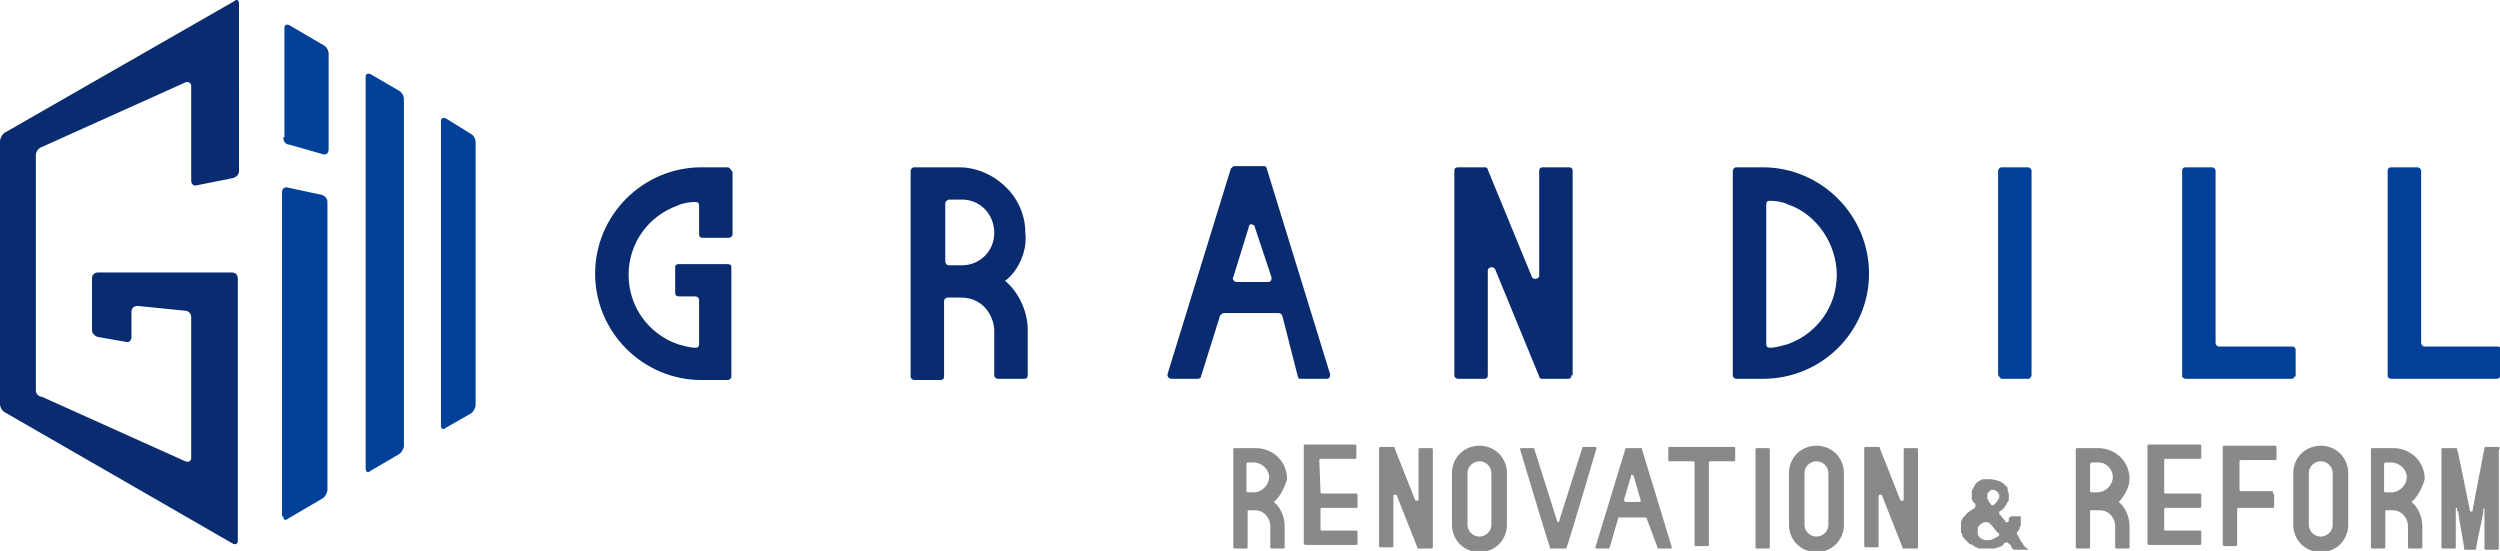 <svg id="bnr-grandill" xmlns="http://www.w3.org/2000/svg" viewBox="0 0 209.2 46.1"><style>.st0{fill:#092b6f}.st1{fill:#004098}.st2{fill:#898989}</style><path class="st0" d="M84.1 23.5c1.1.9 1.9 2.5 1.9 4.1v3.8c0 .2-.1.3-.3.3h-2.2c-.1 0-.3-.1-.3-.3v-3.7c0-1.1-.8-2.8-2.8-2.8h-1.1c-.1 0-.3.1-.3.3v6.3c0 .2-.1.3-.3.3h-2.2c-.1 0-.3-.1-.3-.3V14.3c0-.1.1-.3.3-.3h3.8c2.6 0 5.5 2.2 5.5 5.5.2 1.6-.7 3.3-1.7 4zm-3.6-6.8h-1.1s-.3.1-.3.3v4.9c0 .1.1.3.3.3h1.1c1.5 0 2.7-1.2 2.7-2.7 0-1.6-1.2-2.8-2.7-2.8zM107.3 26.4c-.1-.1-.1-.2-.3-.2h-4.6c-.1 0-.2.1-.3.2l-1.6 5.1c0 .1-.1.2-.3.2H98c-.1 0-.3-.1-.3-.3v-.1l5.3-17.2c.1-.1.2-.2.3-.2h2.5c.1 0 .2.1.2.2l5.3 17.2v.1c0 .2-.1.3-.3.3h-2.2c-.1 0-.2-.1-.2-.2l-1.3-5.1zM105 19c0-.1-.1-.2-.2-.2-.1-.1-.3 0-.3.2l-1.3 4.2c-.1.1 0 .3.2.4h2.7c.2 0 .3-.1.3-.3v-.1L105 19zM131.5 31.4c0 .2-.1.3-.3.3H129c-.1 0-.2-.1-.2-.2l-3.7-9c-.1-.1-.2-.2-.4-.1-.1 0-.2.1-.2.2v8.8c0 .2-.1.3-.3.3H122c-.1 0-.3-.1-.3-.3V14.3c0-.2.1-.3.3-.3h2.3c.1 0 .2.1.2.2l3.7 9c.1.1.2.2.4.1.1 0 .2-.1.2-.2v-8.8c0-.2.1-.3.3-.3h2.2c.2 0 .3.1.3.3v17.1zM147.5 31.7h-2.2c-.1 0-.3-.1-.3-.3V14.3c0-.1.1-.3.3-.3h2.2c4.9 0 8.9 4 8.9 8.9 0 4.8-3.9 8.8-8.9 8.8zm2.1-14.6c-.4-.2-1-.3-1.5-.3-.2 0-.3.1-.3.3v11.7c0 .2.1.3.3.3.5 0 1.1-.2 1.5-.3 2.5-.9 4.1-3.2 4.1-5.8s-1.7-5.1-4.1-5.9z"/><path class="st1" d="M170 31.4c0 .1-.1.3-.3.3h-2.2c-.1 0-.2-.2-.3-.3V14.3c0-.1.1-.3.3-.3h2.2c.1 0 .3.1.3.3v17.1zM209.2 31.5c0 .1-.1.2-.3.2h-8.8c-.1 0-.3-.1-.3-.2V14.3c0-.2.1-.3.3-.3h2.2c.1 0 .3.1.3.3v14.4c0 .1.1.3.3.3h6.1c.2 0 .3.1.3.3v2.2zM192 31.5c0 .1-.1.2-.3.2h-8.8c-.1 0-.3-.1-.3-.2V14.3c0-.2.1-.3.3-.3h2.2c.1 0 .3.1.3.3v14.4c0 .1.1.3.3.3h6.1c.2 0 .3.1.3.3v2.2z"/><path class="st0" d="M60.9 14h-2.2c-4.9 0-8.9 4-8.9 8.9s4 8.9 8.9 8.9h2.2c.1 0 .3-.1.3-.3V22.3c0-.1-.1-.2-.3-.2h-4.1c-.2 0-.3.1-.3.2v2.2c0 .2.1.3.3.3h1.4c.1 0 .3.1.3.3v3.7c0 .2-.1.3-.3.3-.5 0-1.1-.2-1.5-.3-2.5-.9-4.1-3.2-4.1-5.8 0-2.6 1.6-4.9 4.1-5.8.4-.2 1-.3 1.5-.3.2 0 .3.1.3.3v2.4c0 .2.1.3.3.3H61c.1 0 .3-.1.3-.3v-5.2c-.2-.3-.3-.4-.4-.4z"/><g><path class="st2" d="M126.1 43.9c0 1.3-1 2.3-2.3 2.3-1.3 0-2.3-1-2.3-2.3v-4.3c0-1.3 1-2.3 2.3-2.3 1.3 0 2.3 1 2.3 2.3v4.3zm-1.3-4.3c0-.5-.4-1-1-1-.5 0-1 .4-1 1v4.3c0 .5.4 1 1 1 .5 0 1-.4 1-1v-4.3zM154.3 43.9c0 1.3-1 2.3-2.3 2.3-1.3 0-2.3-1-2.3-2.3v-4.3c0-1.3 1-2.3 2.3-2.3 1.3 0 2.3 1 2.3 2.3v4.3zm-1.3-4.3c0-.5-.4-1-1-1-.5 0-1 .4-1 1v4.3c0 .5.4 1 1 1 .5 0 1-.4 1-1v-4.3zM110.5 41.2c0 .1.1.1.1.1h2.9c.1 0 .1.1.1.1v1c0 .1-.1.1-.1.1h-2.9c-.1 0-.1.1-.1.1v1.7c0 .1.1.1.1.1h2.9c.1 0 .1.1.1.1v1c0 .1-.1.1-.1.1H109.2l-.1-.1v-8.2c0-.1.1-.1.1-.1h4.2c.1 0 .1.1.1.1v1c0 .1-.1.1-.1.1h-2.9c-.1 0-.1.1-.1.1l.1 2.7zM106.6 42c.5.4.9 1.2.9 2v1.8c0 .1-.1.1-.1.1h-1c-.1 0-.1-.1-.1-.1V44c0-.5-.4-1.3-1.3-1.3h-.5c-.1 0-.1.1-.1.1v3c0 .1-.1.1-.1.1h-1c-.1 0-.1-.1-.1-.1v-8.2c0-.1.1-.1.1-.1h1.8c1.3 0 2.6 1 2.6 2.6-.2.7-.6 1.5-1.1 1.9zm-1.7-3.3h-.5l-.1.1v2.3c0 .1.1.1.1.1h.5c.7 0 1.3-.6 1.3-1.3 0-.6-.6-1.2-1.3-1.2zM119.9 45.8c0 .1-.1.1-.1.1h-1.1c-.1 0-.1 0-.1-.1l-1.7-4.3c0-.1-.1-.1-.2-.1s-.1.1-.1.1v4.2c0 .1-.1.1-.1.1h-1c-.1 0-.1-.1-.1-.1v-8.2c0-.1.1-.1.1-.1h1.1c.1 0 .1 0 .1.1l1.7 4.3c0 .1.1.1.2.1s.1-.1.1-.1v-4.2c0-.1.1-.1.1-.1h1c.1 0 .1.1.1.1v8.2zM130.5 43.5l1.9-6c0-.1.1-.1.1-.1h1c.1 0 .1.1.1.1s-2.3 7.8-2.5 8.3c0 .1-.1.1-.1.1h-1.2c-.1 0-.1 0-.1-.1-.2-.5-2.5-8.2-2.5-8.2 0-.1.1-.1.1-.1h1c.1 0 .1 0 .1.1l1.9 6c0 .1.1.1.1.1.1-.1.1-.1.1-.2zM137.8 43.4c0-.1-.1-.1-.1-.1h-2.2c-.1 0-.1 0-.1.1l-.7 2.4c0 .1-.1.1-.1.1h-1c-.1 0-.1-.1-.1-.1l2.5-8.2c0-.1.1-.1.1-.1h1.2c.1 0 .1 0 .1.1l2.5 8.2c0 .1-.1.1-.1.1h-1c-.1 0-.1 0-.1-.1l-.9-2.4zm-1.1-3.6c0-.1 0-.1 0 0-.2-.1-.2-.1-.2 0l-.6 2c0 .1 0 .1.1.2h1.2c.1 0 .1-.1.1-.1l-.6-2.1zM145.1 37.4c.1 0 .1.1.1.1v1c0 .1-.1.1-.1.1h-2c-.1 0-.1.1-.1.1v6.9c0 .1-.1.1-.1.1h-1c-.1 0-.1-.1-.1-.1v-6.9c0-.1-.1-.1-.1-.1h-2c-.1 0-.1-.1-.1-.1v-1c0-.1.1-.1.1-.1h5.4zM148.1 45.8c0 .1-.1.1-.1.1h-1c-.1 0-.1-.1-.1-.1v-8.2c0-.1.1-.1.1-.1h1c.1 0 .1.1.1.1v8.2zM160.5 45.8c0 .1-.1.1-.1.1h-1.1c-.1 0-.1 0-.1-.1l-1.7-4.3c0-.1-.1-.1-.2-.1s-.1.1-.1.1v4.2c0 .1-.1.1-.1.1h-1c-.1 0-.1-.1-.1-.1v-8.2c0-.1.1-.1.1-.1h1.1c.1 0 .1 0 .1.1l1.7 4.3c0 .1.1.1.2.1s.1-.1.1-.1v-4.2c0-.1.1-.1.1-.1h1c.1 0 .1.1.1.1v8.2z"/><g><path class="st2" d="M169.7 45.9v.1h-1.1c-.1 0-.1 0-.2-.1l-.1-.1v-.1s0-.1-.1-.1c0 0 0-.1-.1-.1l-.1-.1h-.1-.1s-.1 0-.1.1l-.1.1-.1.1c-.1 0-.2.1-.3.1-.1 0-.2.1-.3.1h-.1-.1-.1-.2-.2-.1-.5c-.1 0-.1 0-.2-.1-.1 0-.1 0-.2-.1s-.2-.1-.4-.2l-.3-.3-.1-.1-.1-.1s0-.1-.1-.1v-.1c0-.1 0-.2-.1-.2v-.5-.1-.1-.1-.1c.1-.2.1-.4.3-.5.1-.1.2-.3.4-.4.1-.1.2-.1.3-.2 0 0 .1 0 .1-.1 0 0 .1 0 .1-.1v-.2c0-.1-.1-.1-.1-.1-.1-.1-.2-.3-.2-.4v-.1-.1-.3c0-.1 0-.2.1-.3.1-.2.2-.4.3-.5.1-.1.3-.2.5-.3h.6c.3 0 .6.1.9.2.2.1.4.3.6.5v.2c0 .1.1.2.1.4v.4c0 .1 0 .1-.1.2 0 .1-.1.1-.1.2-.1.1-.1.2-.2.3l-.2.2-.2.1v.2s0 .1.1.1c0 0 .3.4.4.5 0 0 0 .1.1.1h.1l.1-.1v-.1-.1s0-.1.1-.1c0-.1.1-.1.2-.1h.6c.1 0 .1 0 .1.1v.6c0 .1-.1.2-.1.3 0 .1-.1.2-.1.2s0 .1-.1.1c0 .1-.1.1 0 .2 0 .1.1.1.1.2 0 0 .1.1.1.2.1.1.1.2.2.3.1.1.1.2.2.3l.1.1.1.1.1.1c-.1-.2 0-.2 0-.1zm-2.5-1c0-.1 0-.1 0 0 .1-.1.1-.2.1-.2s0-.1-.1-.1l-.1-.1-.4-.5-.1-.1-.1-.1s-.1-.1-.2-.1h-.1-.1-.1c-.1.1-.2.1-.3.2-.1.1-.2.2-.2.3v.5c.1.3.3.4.6.5h.4c.1 0 .2-.1.3-.1.2-.1.3-.2.4-.2zm.1-3.3v-.1-.1c-.1-.2-.2-.3-.4-.4H166.6l-.3.3v.4c0 .1.1.1.1.2s.1.1.1.2l.1.1.1.1c.1 0 .2-.1.2-.1.1-.1.2-.2.3-.4.1-.1.1-.2.1-.2z"/></g><g><path class="st2" d="M196.5 43.9c0 1.3-1 2.3-2.3 2.3-1.3 0-2.3-1-2.3-2.3v-4.3c0-1.3 1-2.3 2.3-2.3 1.3 0 2.3 1 2.3 2.3v4.3zm-1.3-4.3c0-.5-.4-1-1-1-.5 0-1 .4-1 1v4.3c0 .5.4 1 1 1 .5 0 1-.4 1-1v-4.3zM177.3 42c.5.4.9 1.2.9 2v1.8c0 .1-.1.1-.1.1h-1c-.1 0-.1-.1-.1-.1V44c0-.5-.4-1.3-1.3-1.3h-.7c-.1 0-.1.1-.1.1v3c0 .1-.1.1-.1.1h-1c-.1 0-.1-.1-.1-.1v-8.2c0-.1.1-.1.1-.1h1.8c1.3 0 2.6 1 2.6 2.6 0 .7-.5 1.5-.9 1.9zm-1.7-3.3h-.6l-.1.1v2.3c0 .1.1.1.1.1h.5c.7 0 1.3-.6 1.3-1.3 0-.6-.5-1.2-1.2-1.2zM181.1 41.2c0 .1.1.1.1.1h2.9c.1 0 .1.1.1.1v1c0 .1-.1.1-.1.1h-2.9c-.1 0-.1.1-.1.1v1.7c0 .1.1.1.1.1h2.9c.1 0 .1.1.1.1v1c0 .1-.1.1-.1.1H179.8l-.1-.1v-8.2c0-.1.1-.1.1-.1H184.1c.1 0 .1.1.1.1v1c0 .1-.1.1-.1.1h-2.9c-.1 0-.1.1-.1.1v2.7zM190.2 41.3c.1 0 .1.1.1.1v1c0 .1-.1.1-.1.1h-2.9c-.1 0-.1.1-.1.1v3c0 .1-.1.1-.1.1h-1l-.1-.1v-8.2c0-.1.1-.1.1-.1H190.4c.1 0 .1.1.1.1v1c0 .1-.1.1-.1.1h-2.9c-.1 0-.1.1-.1.1V41c0 .1.1.1.1.1h2.7zM201.8 42c.5.4.9 1.2.9 2v1.8c0 .1-.1.1-.1.1h-1c-.1 0-.1-.1-.1-.1V44c0-.5-.4-1.3-1.3-1.3h-.5c-.1 0-.1.1-.1.1v3c0 .1-.1.1-.1.1h-1c-.1 0-.1-.1-.1-.1v-8.2c0-.1.1-.1.1-.1h1.8c1.3 0 2.6 1 2.6 2.6-.2.7-.6 1.5-1.1 1.9zm-1.7-3.3h-.5l-.1.1v2.3c0 .1.1.1.1.1h.5c.7 0 1.3-.6 1.3-1.3 0-.6-.6-1.2-1.3-1.2zM209.1 37.4H208s-.1 0-.1.1l-1 5.2c0 .1 0 .1-.1.1h-.1l-1-4.9-.1-.3c0-.1 0-.1-.1-.1h-1.1c-.1 0-.1.1-.1.1v8.2c0 .1.1.1.1.1h1c.1 0 .1-.1.1-.1v-3.2-.1h.1c0 .1 0 .3.1.3l.1.7c.2 1.2.4 2.2.4 2.4 0 .1 0 .1.1.1H207.1s.1 0 .1-.1c0-.2.3-1.5.6-3V42.6c0-.1 0-.1.1 0V45.9c0 .1.1.1.1.1h1c.1 0 .1-.1.1-.1v-8.2c.1-.2.1-.3 0-.3z"/></g></g><g><path class="st1" d="M37.3 9.9c-.2-.1-.4 0-.4.2v25.5c0 .3.2.4.4.2l2.1-1.2c.2-.1.4-.5.4-.7v-22c0-.3-.2-.6-.4-.7l-2.1-1.3zM30.6 39.2c0 .3.2.4.4.2l2.4-1.4c.2-.1.4-.5.4-.7v-29c0-.3-.2-.6-.4-.7L31 6.2c-.2-.1-.4 0-.4.2v32.8z"/><path class="st0" d="M.4 11.1c-.2.1-.4.5-.4.7v22c0 .3.2.6.4.7l19.1 11c.2.1.4 0 .4-.2v-22c0-.3-.2-.5-.5-.5H8.2c-.3 0-.5.2-.5.5v4.3c0 .3.2.5.5.6l2.3.4c.3.1.5-.1.5-.4v-2.1c0-.3.2-.5.5-.5l4 .4c.3 0 .5.3.5.5v11.8c0 .3-.2.4-.5.3l-12-5.4c-.3 0-.5-.3-.5-.5V13c0-.3.2-.6.5-.7l12-5.4c.2-.1.5 0 .5.3v7.9c0 .3.2.5.5.4l3-.6c.3-.1.5-.3.5-.6V.3c0-.3-.2-.4-.4-.2L.4 11.1z"/><path class="st1" d="M23.7 11.5c0 .3.2.6.5.6l2.8.8c.3.1.5-.1.5-.4v-8c0-.3-.2-.6-.4-.7l-2.9-1.7c-.2-.1-.4 0-.4.2v9.2zM23.7 43.2c0 .3.2.4.4.2l2.9-1.7c.2-.1.4-.5.4-.7V16.9c0-.3-.2-.5-.5-.6l-2.8-.6c-.3-.1-.5.1-.5.4v27.1z"/></g></svg>